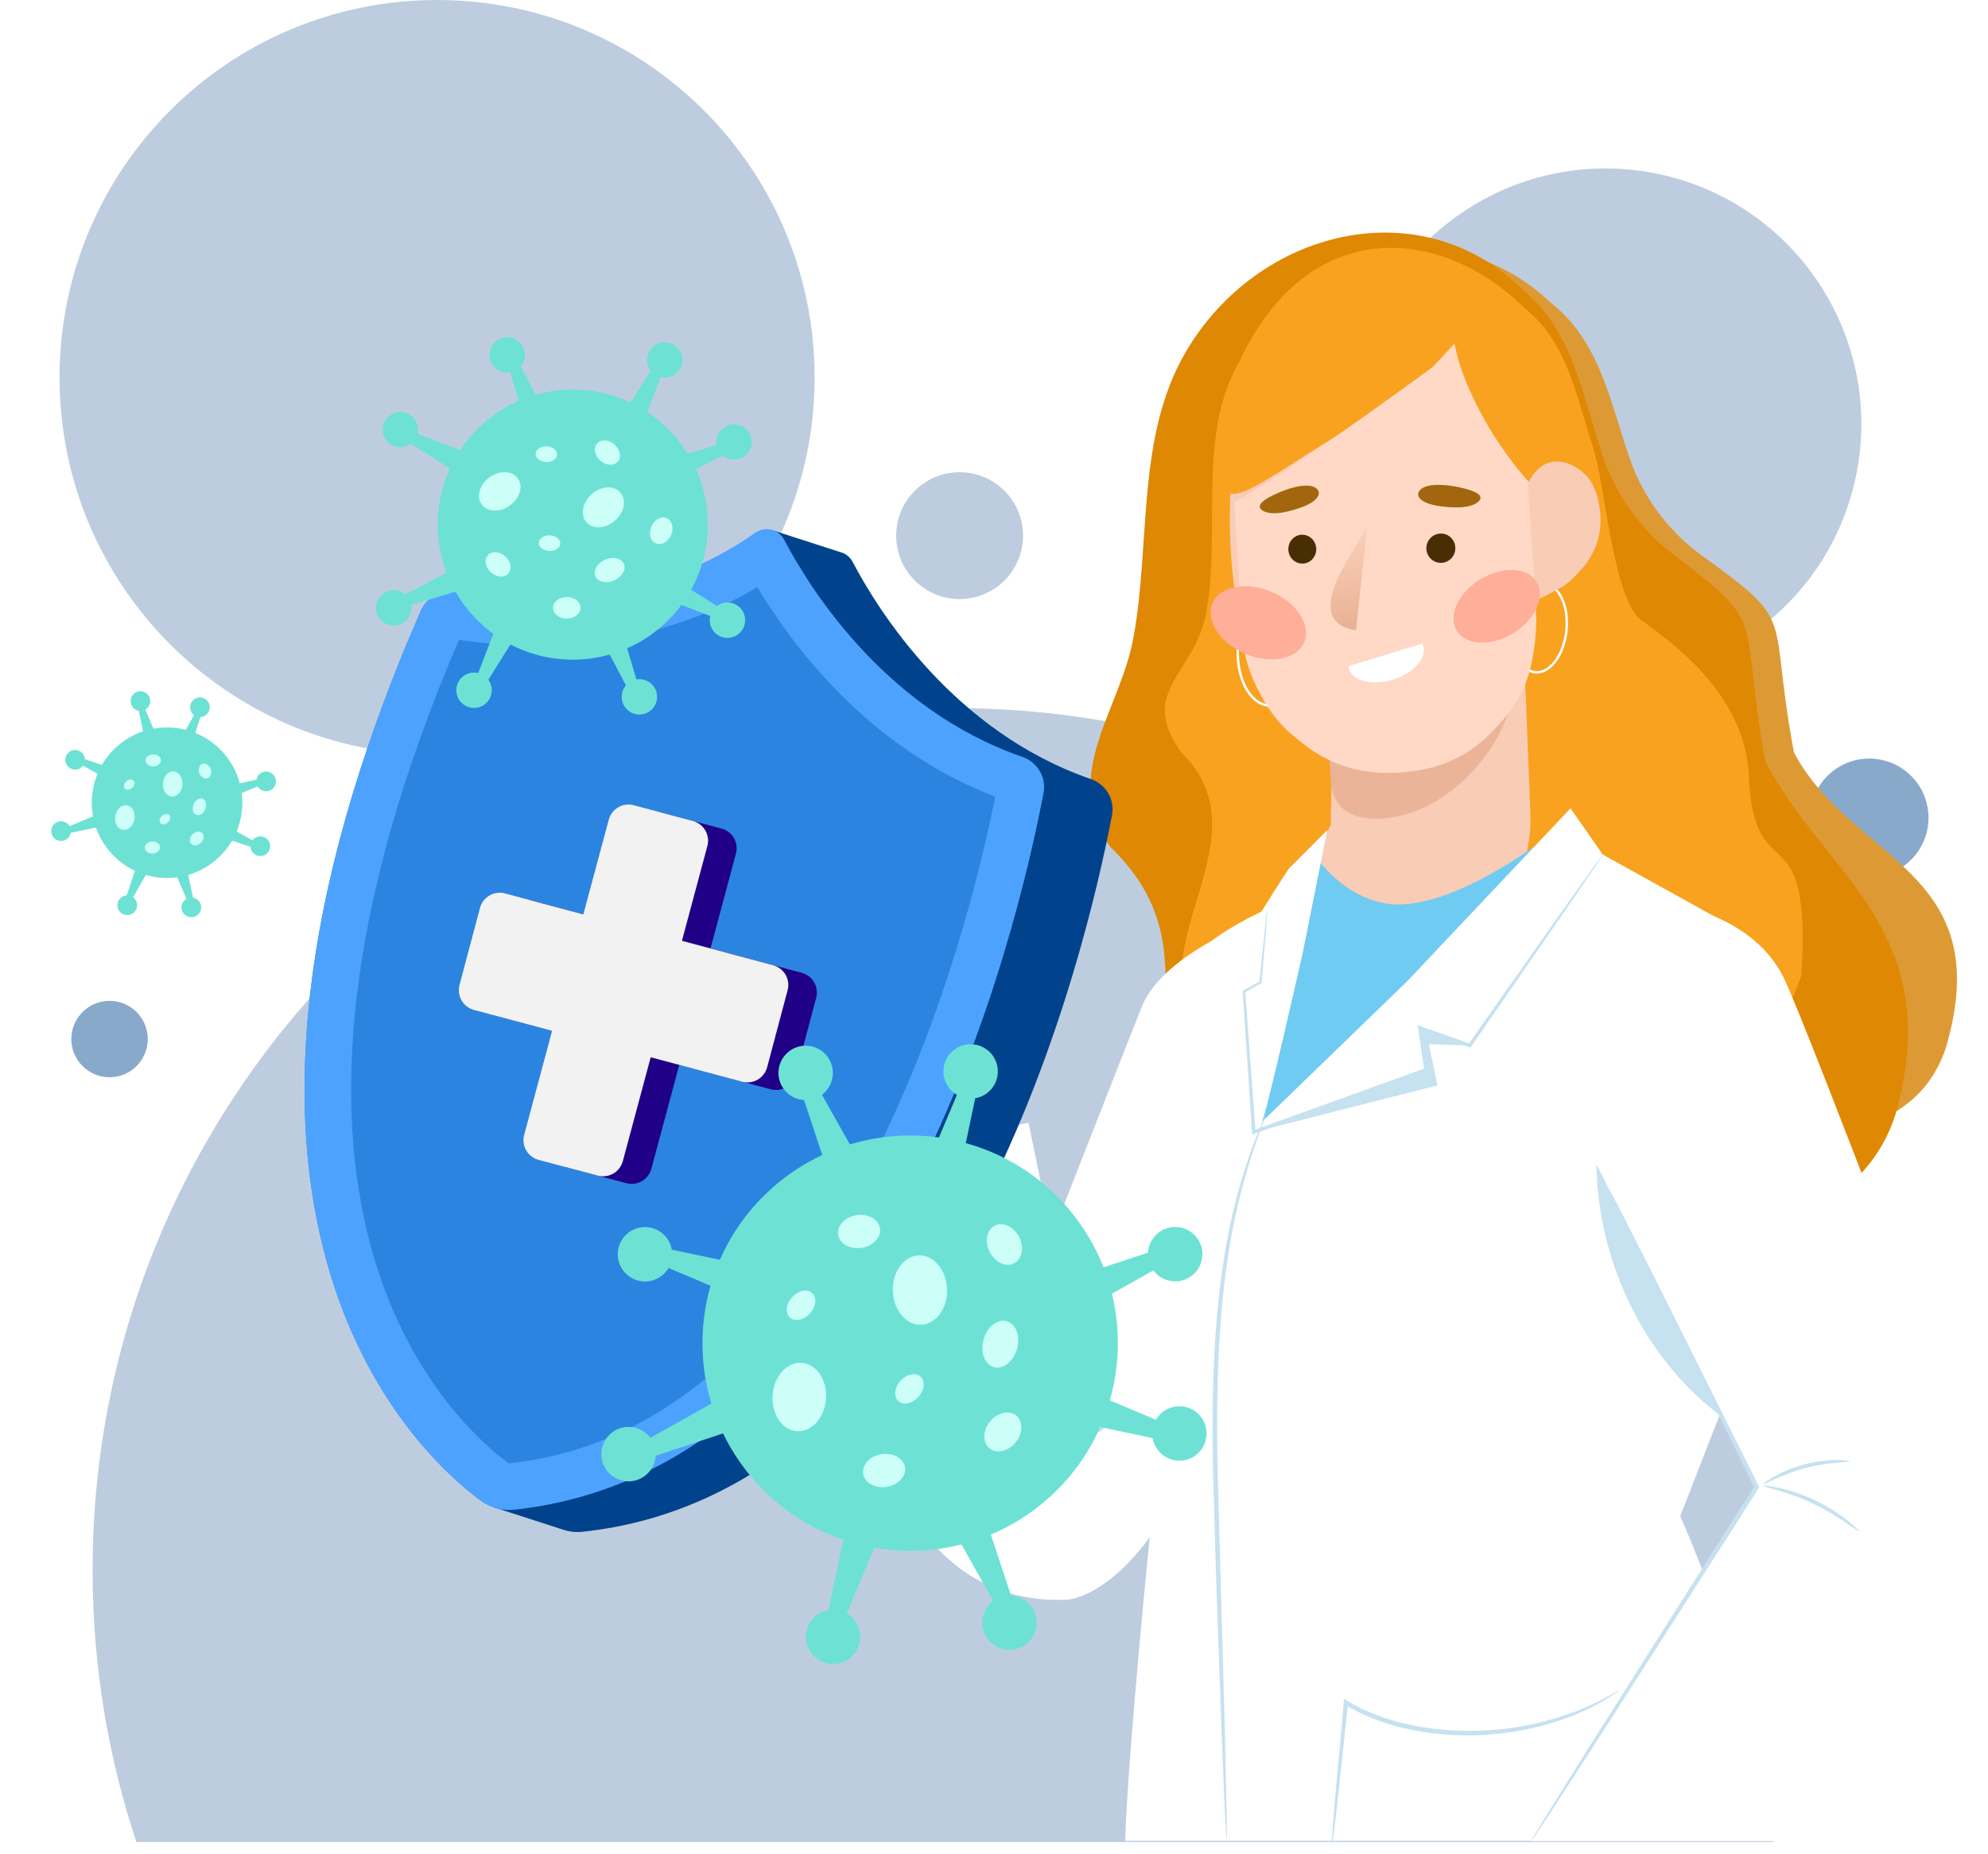 <?xml version="1.0" encoding="UTF-8"?> <svg xmlns="http://www.w3.org/2000/svg" width="282" height="263" viewBox="0 0 282 263" fill="none"> <g opacity="0.5"> <path d="M257.755 222.784C257.755 155.233 202.995 100.473 135.444 100.473C67.894 100.473 13.134 155.233 13.134 222.784C13.134 236.26 15.32 249.225 19.346 261.351H251.544C255.57 249.225 257.755 236.26 257.755 222.784Z" fill="#7C9CBF"></path> <path d="M62 107.107C91.577 107.107 115.553 83.13 115.553 53.554C115.553 23.977 91.577 0 62 0C32.423 0 8.446 23.977 8.446 53.554C8.446 83.13 32.423 107.107 62 107.107Z" fill="#7C9CBF"></path> <path d="M263.542 66.093C266.81 46.33 253.437 27.66 233.674 24.393C213.911 21.126 195.241 34.498 191.974 54.261C188.707 74.025 202.08 92.694 221.843 95.961C241.606 99.228 260.275 85.856 263.542 66.093Z" fill="#7C9CBF"></path> <path d="M271.101 121.974C274.383 118.693 274.382 113.372 271.101 110.091C267.819 106.809 262.499 106.809 259.217 110.091C255.936 113.372 255.936 118.693 259.217 121.974C262.499 125.256 267.819 125.256 271.101 121.974Z" fill="#135398"></path> <path d="M15.541 152.842C18.535 152.842 20.962 150.415 20.962 147.421C20.962 144.427 18.535 142 15.541 142C12.547 142 10.12 144.427 10.12 147.421C10.12 150.415 12.547 152.842 15.541 152.842Z" fill="#135398"></path> <path d="M136.12 85C141.091 85 145.12 80.971 145.12 76C145.12 71.029 141.091 67 136.12 67C131.15 67 127.12 71.029 127.12 76C127.12 80.971 131.15 85 136.12 85Z" fill="#7C9CBF"></path> </g> <path d="M276.013 148.689C271.341 162.569 256.746 158.8 248.936 170.039C231.907 189.365 225.773 175.52 210.241 165.338C198.294 160.027 182.468 166.628 172.563 156.221C163.781 143.594 175.491 131.798 160.984 118.463C153.745 108.612 162.613 99.775 164.361 89.817C166.777 77.073 164.717 62.834 171.752 51.353C182.085 34.508 205.507 29.171 219.968 42.945C226.985 48.425 228.428 57.139 231.202 65.118C233.128 70.643 236.72 75.434 241.454 78.855C255.167 88.769 250.691 86.503 254.472 106.751C262.674 122.245 283.475 123.381 276.013 148.689Z" fill="#DD9A34"></path> <path d="M268.869 158.138C264.226 172.645 248.464 174.064 240.703 185.81C223.781 206.008 221.852 179.76 206.418 169.118C194.545 163.568 178.819 170.467 168.976 159.59C160.249 146.393 171.885 134.064 157.47 120.128C150.275 109.832 159.089 100.596 160.825 90.189C163.226 76.87 161.179 61.988 168.17 49.989C178.438 32.383 201.713 26.805 216.084 41.2C223.057 46.928 224.491 56.036 227.247 64.374C229.161 70.149 232.731 75.157 237.436 78.732C251.062 89.093 246.614 86.725 250.371 107.887C258.522 124.08 276.284 131.688 268.869 158.138Z" fill="#DF8803"></path> <path d="M255.528 138.373C250.02 153.606 247.618 146.76 241.014 156.734C226.617 173.885 221.431 161.598 208.3 152.562C198.199 147.849 177.884 153.984 169.509 144.75C162.085 133.544 179.723 118.467 167.459 106.633C161.338 97.892 169.663 95.546 171.14 86.709C173.183 75.4 169.811 61.599 175.758 51.41C185.396 30.568 204.297 31.725 216.523 43.948C222.456 48.812 223.676 56.545 226.021 63.625C227.649 68.528 228.795 84.936 232.797 87.971C239.222 92.555 248.116 99.83 248.116 111.196C249.314 126.455 256.96 114.92 255.528 138.373Z" fill="#F8A21F"></path> <path d="M203.364 56.718L205.086 52.271L207.317 57.707C208.799 59.189 211.705 68.084 215.223 68.084L217.108 115.911C217.13 119.71 216.369 122.999 214.075 126.027L211.66 129.215C206.155 136.484 194.83 135.886 190.471 127.877C190.166 127.318 189.955 126.826 189.863 126.428C189.771 125.929 186.336 126.853 186.309 126.428C185.797 121.921 188.779 117.003 188.779 117.003C188.779 112.062 189.067 107.074 189.066 107.12C189.066 107.12 179.528 105.813 176.681 92.296C175.266 85.574 174.132 79.131 174.53 70.029C178.163 71.048 193.238 56.706 203.364 56.718Z" fill="#F9CCB5"></path> <path d="M181.364 137.203L208.542 138.191H220.401L186.305 130.625L187.787 118.271L181.364 137.203Z" fill="#FFC7AA"></path> <path d="M202.174 114.498C209.648 110.863 214.256 102.803 214.265 99L188.283 103.941L188.778 110.365C188.777 117.777 197.464 116.789 202.174 114.498Z" fill="#EBB498"></path> <path d="M123.007 136.993C123.007 136.993 121.277 136.9 119.502 138.193C118.516 138.911 118.182 140.641 118.105 141.379C117.799 144.328 118.103 146.874 119.783 149.318L125.941 160.489L125.57 164.399L142.157 165.257L142.067 155.755C142.067 155.755 142.951 152.591 143.351 151.358C143.75 150.126 143.816 146.462 143.816 146.462C143.816 146.462 142.324 137.64 142.849 133.596C143.375 129.553 141.468 118.433 140.64 115.248C139.814 112.064 136.886 113.903 136.564 116.555C136.241 119.206 137.515 125.114 136.547 130.103C136.547 130.103 136.108 131.753 135.229 130.613C134.732 129.971 131.819 128.937 129.749 131.19C129.316 131.663 129.028 132.247 128.841 132.861C128.66 133.458 128.339 134.237 127.905 134.152C127.212 134.016 126.561 133.742 125.25 134.182C123.939 134.624 123.007 136.993 123.007 136.993Z" fill="#FFBE9D"></path> <path d="M128.991 134.915C128.841 138.693 128.691 142.47 128.541 146.248C128.496 147.385 128.462 148.573 128.97 149.607C129.479 150.64 130.719 151.448 131.854 151.11C132.589 150.891 133.113 150.247 133.366 149.552C133.618 148.857 133.641 148.106 133.666 147.369C133.833 142.548 134.242 137.738 134.893 132.959" fill="#FFBE9D"></path> <path d="M134.897 132.959C134.91 132.96 134.905 133.091 134.883 133.338C134.856 133.625 134.82 133.982 134.778 134.418C134.682 135.405 134.551 136.748 134.391 138.384C134.245 140.059 134.091 142.057 133.976 144.277C133.917 145.388 133.872 146.55 133.832 147.763C133.806 148.37 133.759 149.013 133.531 149.634C133.301 150.249 132.876 150.834 132.242 151.15C131.607 151.473 130.84 151.41 130.251 151.109C129.651 150.814 129.168 150.338 128.864 149.771C128.267 148.617 128.338 147.361 128.38 146.264C128.482 144.052 128.574 142.053 128.652 140.357C128.74 138.714 128.813 137.366 128.867 136.375C128.899 135.938 128.924 135.58 128.944 135.293C128.966 135.046 128.983 134.916 128.996 134.916C129.009 134.916 129.015 135.047 129.017 135.296C129.015 135.584 129.012 135.942 129.009 136.38C128.983 137.373 128.949 138.722 128.908 140.367C128.851 142.065 128.786 144.065 128.711 146.278C128.675 147.374 128.631 148.575 129.175 149.606C129.444 150.104 129.883 150.533 130.408 150.789C130.929 151.051 131.561 151.095 132.086 150.831C132.612 150.57 132.994 150.06 133.198 149.512C133.405 148.954 133.456 148.349 133.483 147.751C133.528 146.543 133.581 145.371 133.649 144.26C133.781 142.036 133.961 140.037 134.14 138.361C134.322 136.686 134.502 135.335 134.64 134.402C134.71 133.936 134.769 133.575 134.813 133.332C134.856 133.085 134.885 132.958 134.897 132.959Z" fill="#EB996E"></path> <path d="M141.487 145.097C140.237 144.654 138.131 143.268 136.897 142.645C135.974 142.179 134.824 141.845 133.944 142.388C133.201 142.847 132.908 143.804 132.938 144.678C132.976 145.794 133.442 146.864 134.092 147.772C134.34 148.118 134.607 148.455 134.924 148.741C135.254 149.039 135.617 149.229 136.015 149.417C136.136 149.475 136.254 149.539 136.328 149.655C136.49 149.913 136.477 150.308 136.553 150.597C136.767 151.416 137.184 152.181 137.757 152.803C137.889 152.947 138.029 153.081 138.178 153.207" fill="#FFBE9D"></path> <path d="M138.182 153.208C138.175 153.218 138.113 153.175 138.001 153.084C137.892 152.991 137.721 152.863 137.54 152.656C137.176 152.253 136.702 151.584 136.433 150.627C136.365 150.372 136.359 150.117 136.285 149.892C136.246 149.777 136.202 149.693 136.116 149.637C136.032 149.576 135.895 149.525 135.765 149.46C135.237 149.229 134.703 148.826 134.299 148.314C133.485 147.325 132.727 145.981 132.763 144.419C132.791 143.656 133.058 142.864 133.665 142.376C134.277 141.886 135.086 141.872 135.717 142.03C136.366 142.18 136.925 142.473 137.42 142.753C137.918 143.034 138.369 143.31 138.783 143.558C139.608 144.058 140.279 144.451 140.753 144.704C141.227 144.958 141.501 145.072 141.492 145.098C141.486 145.12 141.19 145.049 140.693 144.83C140.195 144.613 139.498 144.249 138.656 143.778C138.228 143.541 137.768 143.286 137.278 143.015C136.781 142.749 136.246 142.483 135.645 142.354C135.056 142.216 134.379 142.25 133.886 142.652C133.393 143.048 133.146 143.74 133.122 144.435C133.087 145.859 133.784 147.144 134.556 148.108C134.941 148.604 135.391 148.957 135.898 149.197C136.019 149.264 136.148 149.308 136.286 149.408C136.431 149.508 136.514 149.68 136.551 149.813C136.632 150.094 136.628 150.353 136.679 150.566C136.905 151.485 137.326 152.15 137.648 152.569C137.983 152.98 138.205 153.183 138.182 153.208Z" fill="#EB996E"></path> <path d="M141.045 134.978C141.123 135.018 140.185 136.535 138.438 137.811C136.7 139.101 134.973 139.544 134.957 139.458C134.917 139.354 136.542 138.773 138.225 137.522C139.919 136.288 140.957 134.909 141.045 134.978Z" fill="#EB996E"></path> <path d="M130.399 151.113C130.41 151.108 130.449 151.177 130.512 151.313C130.573 151.45 130.657 151.656 130.725 151.935C130.787 152.212 130.86 152.579 130.728 152.998C130.598 153.422 130.166 153.791 129.634 153.891C128.561 154.098 127.296 153.559 126.328 152.598C125.335 151.627 124.701 150.227 124.183 148.781C123.652 147.33 123.225 145.91 122.987 144.584C122.744 143.259 122.696 142.033 122.784 141.018C122.869 140 123.077 139.195 123.264 138.659C123.453 138.121 123.606 137.845 123.625 137.854C123.693 137.873 123.143 139.03 123.038 141.034C122.983 142.031 123.055 143.225 123.312 144.522C123.563 145.821 123.992 147.218 124.519 148.658C125.034 150.095 125.64 151.439 126.561 152.363C127.456 153.284 128.64 153.798 129.585 153.642C130.05 153.566 130.413 153.274 130.539 152.93C130.668 152.583 130.628 152.231 130.588 151.963C130.492 151.416 130.367 151.124 130.399 151.113Z" fill="#EB996E"></path> <path d="M128.145 137.486C128.249 137.492 128.236 138.796 128.39 140.386C128.536 141.98 128.792 143.257 128.691 143.282C128.601 143.309 128.183 142.045 128.033 140.419C127.876 138.796 128.052 137.477 128.145 137.486Z" fill="#EB996E"></path> <path d="M125.871 151.81C125.889 151.844 125.627 152.038 125.12 152.176C124.619 152.305 123.855 152.313 123.108 152.012C122.357 151.722 121.801 151.223 121.486 150.815C121.168 150.401 121.083 150.081 121.122 150.064C121.173 150.039 121.333 150.304 121.677 150.649C122.018 150.99 122.555 151.416 123.239 151.679C123.92 151.953 124.596 151.984 125.075 151.927C125.552 151.861 125.847 151.755 125.871 151.81Z" fill="#EB996E"></path> <path d="M178.608 130.426C178.608 130.426 165.343 135.011 162.05 142.642C161.482 143.957 148.323 177.585 148.323 177.585L126.583 209.117C126.583 209.117 132.228 227.778 151.264 226.97C151.264 226.97 157.503 226.941 164.778 215.656C171.224 205.658 175.159 187.498 175.159 187.498L178.608 130.426Z" fill="white"></path> <path d="M126.584 209.121L119.156 163.863L145.899 159.319L156.296 209.756L126.584 209.121Z" fill="white"></path> <path d="M149.39 178.879C153.702 185.308 156.318 192.863 156.907 200.582C156.957 201.242 156.985 201.945 156.665 202.525C156.346 203.105 155.55 203.473 154.996 203.109C154.6 202.848 154.471 202.338 154.372 201.875C152.773 194.308 151.173 186.743 149.573 179.176" fill="#C6E1EF"></path> <path d="M226.719 156.971C226.686 156.969 226.68 156.519 226.751 155.711C226.821 154.902 226.998 153.734 227.366 152.325C228.081 149.517 229.74 145.712 232.752 142.395C235.764 139.076 239.392 137.058 242.117 136.075C243.485 135.574 244.629 135.286 245.428 135.138C246.226 134.99 246.674 134.952 246.68 134.985C246.703 135.088 244.919 135.356 242.257 136.434C239.608 137.494 236.096 139.519 233.155 142.76C230.214 146 228.535 149.69 227.736 152.429C226.919 155.183 226.823 156.984 226.719 156.971Z" fill="#C6E1EF"></path> <path d="M218.769 119.266C218.769 119.266 205.269 129.712 196.502 128.173C189.479 126.941 185.807 120.248 185.807 120.248L183.331 125.862L175.973 155.327L179.086 169.193L195.813 158.869L218.769 119.266Z" fill="#70CBF2"></path> <path d="M252.377 261.189C249.596 240.337 238.343 215.119 238.343 215.119L245.632 196.403L247.71 132.532L227.363 121.256L222.775 114.686L199.6 139.231C199.6 139.231 178.958 159.221 178.984 159.197C179.503 158.697 184.82 135.073 184.82 135.073L188.278 117.778L182.843 123.214C182.843 123.214 159.774 157.731 157.884 177.172C155.993 196.613 163.231 216.686 163.231 216.686C163.231 216.686 160.035 247.991 159.606 261.188H252.377V261.189Z" fill="white"></path> <path d="M179.769 128.977C179.769 128.977 171.097 132.665 168.27 137.094C165.442 141.523 163.552 160.771 163.552 160.771L177.325 137.574L179.769 128.977Z" fill="white"></path> <path d="M179.771 128.978C179.786 128.98 179.779 129.221 179.75 129.684C179.713 130.186 179.664 130.864 179.602 131.723C179.45 133.547 179.234 136.134 178.965 139.379L178.957 139.462L178.883 139.505C178.149 139.926 177.366 140.375 176.546 140.845L176.637 140.678C177.031 146.041 177.533 152.868 178.101 160.602L177.763 160.383C183.467 158.321 189.725 156.058 196.282 153.687C198.285 152.965 200.26 152.255 202.2 151.556L202.025 151.848C201.731 149.82 201.444 147.83 201.162 145.884L201.099 145.449L201.511 145.595C203.941 146.458 206.295 147.294 208.562 148.099L208.273 148.193C213.826 140.299 218.564 133.565 221.942 128.764C223.615 126.417 224.95 124.546 225.895 123.222C226.343 122.608 226.697 122.123 226.963 121.759C227.21 121.429 227.343 121.262 227.356 121.269C227.368 121.277 227.258 121.458 227.035 121.803C226.785 122.178 226.453 122.678 226.033 123.309C225.117 124.651 223.823 126.55 222.2 128.929C218.861 133.761 214.175 140.538 208.684 148.482L208.576 148.64L208.393 148.576C206.124 147.778 203.766 146.949 201.335 146.094L201.685 145.807C201.969 147.753 202.262 149.743 202.559 151.77L202.59 151.988L202.383 152.062C200.443 152.763 198.469 153.474 196.466 154.197C189.905 156.555 183.642 158.806 177.934 160.857L177.62 160.97L177.597 160.638C177.085 152.9 176.635 146.069 176.279 140.703L176.272 140.589L176.37 140.535C177.196 140.076 177.985 139.637 178.724 139.225L178.642 139.351C178.976 136.113 179.242 133.531 179.43 131.709C179.527 130.854 179.605 130.179 179.661 129.677C179.718 129.215 179.756 128.977 179.771 128.978Z" fill="#C6E1EF"></path> <path d="M244.783 201.396C233.433 193.287 226.638 179.14 226.453 165.191L244.783 201.396Z" fill="#C6E1EF"></path> <path d="M239.687 128.897C239.687 128.897 249.378 130.785 253.197 139.089C257.016 147.392 279.355 206.3 280.614 210.565C282.41 216.653 279.474 225.399 276.03 230.112C271.165 236.767 252.368 261.193 252.368 261.193H217.213L249.186 210.993L226.581 164.331C226.581 164.331 228.251 132.3 239.687 128.897Z" fill="white"></path> <path d="M263.663 217.249C263.554 217.385 260.985 215.126 257.218 213.353C253.464 211.547 250.092 210.979 250.129 210.808C250.139 210.743 250.995 210.8 252.347 211.094C253.697 211.387 255.537 211.955 257.451 212.862C259.362 213.774 260.961 214.843 262.041 215.707C263.124 216.571 263.709 217.199 263.663 217.249Z" fill="#C6E1EF"></path> <path d="M262.351 207.324C262.351 207.495 259.468 207.387 256.085 208.302C252.693 209.185 250.243 210.706 250.157 210.558C250.07 210.461 252.453 208.687 255.945 207.776C259.429 206.838 262.379 207.197 262.351 207.324Z" fill="#C6E1EF"></path> <path d="M208.47 148.337L202.687 148.149L203.893 154L177.839 160.62L202.282 151.809L201.414 145.844L208.47 148.337Z" fill="#C6E1EF"></path> <path d="M173.996 260.95C173.974 260.951 173.94 260.588 173.897 259.899C173.858 259.15 173.806 258.145 173.74 256.881C173.631 254.195 173.477 250.418 173.287 245.78C172.951 236.404 172.449 223.458 172.08 209.143C171.925 201.981 171.996 195.143 172.452 188.943C172.889 182.744 173.708 177.189 174.753 172.602C175.789 168.011 177.033 164.406 177.944 161.943C178.425 160.72 178.844 159.789 179.115 159.155C179.392 158.521 179.549 158.193 179.569 158.202C179.59 158.211 179.474 158.556 179.237 159.205C178.975 159.907 178.625 160.847 178.183 162.032C177.349 164.513 176.179 168.122 175.207 172.702C174.224 177.277 173.458 182.809 173.055 188.986C172.633 195.163 172.583 201.978 172.737 209.13C173.132 223.408 173.49 236.333 173.751 245.766C173.853 250.408 173.936 254.186 173.995 256.874C174.009 258.138 174.02 259.145 174.028 259.896C174.029 260.587 174.019 260.95 173.996 260.95Z" fill="#C6E1EF"></path> <path d="M217.208 261.191C217.189 261.178 217.371 260.852 217.735 260.242C218.134 259.586 218.673 258.702 219.352 257.588C220.815 255.245 222.873 251.947 225.402 247.895C230.593 239.699 237.71 228.462 245.571 216.049C246.714 214.257 247.841 212.488 248.908 210.816L248.89 211.136C243.044 199.246 237.859 188.698 234.102 181.058C232.283 177.293 230.812 174.249 229.766 172.083C229.287 171.064 228.908 170.254 228.622 169.647C228.367 169.088 228.243 168.792 228.262 168.782C228.28 168.773 228.442 169.052 228.731 169.592C229.042 170.186 229.457 170.98 229.978 171.976C231.068 174.12 232.6 177.136 234.494 180.863C238.299 188.479 243.552 198.993 249.475 210.846L249.557 211.01L249.457 211.166C248.393 212.839 247.267 214.608 246.126 216.402C238.201 228.774 231.028 239.975 225.794 248.145C223.192 252.15 221.073 255.41 219.568 257.725C218.846 258.81 218.273 259.673 217.847 260.313C217.446 260.901 217.227 261.203 217.208 261.191Z" fill="#C6E1EF"></path> <path d="M229.6 239.887C229.613 239.906 229.443 240.034 229.105 240.261C228.699 240.524 228.207 240.844 227.611 241.231C226.946 241.624 226.094 242.04 225.121 242.554C224.103 242.963 222.981 243.541 221.656 243.948C216.475 245.815 208.642 247.117 200.284 245.448C196.753 244.739 193.454 243.515 190.757 241.827L191.228 241.595C190.607 247.421 190.072 252.435 189.68 256.112C189.475 257.823 189.307 259.218 189.18 260.285C189.053 261.255 188.966 261.777 188.93 261.774C188.895 261.77 188.913 261.241 188.976 260.265C189.059 259.194 189.167 257.792 189.3 256.074C189.632 252.391 190.086 247.369 190.613 241.533L190.657 241.038L191.084 241.301C193.718 242.921 196.947 244.109 200.413 244.805C208.622 246.446 216.351 245.242 221.507 243.508C226.751 241.846 229.512 239.718 229.6 239.887Z" fill="#C6E1EF"></path> <path d="M222.198 89.507C221.825 92.976 219.835 95.608 217.752 95.384C215.67 95.16 214.284 92.166 214.656 88.696C215.029 85.227 217.02 82.595 219.102 82.819C221.184 83.043 222.571 86.037 222.198 89.507Z" stroke="white" stroke-width="0.347" stroke-miterlimit="10"></path> <path d="M175.573 92.848C175.647 96.885 177.671 100.121 180.093 100.077C182.516 100.033 184.421 96.725 184.347 92.688C184.274 88.651 182.25 85.415 179.827 85.459C177.405 85.503 175.5 88.811 175.573 92.848Z" stroke="white" stroke-width="0.347" stroke-miterlimit="10"></path> <path d="M217.676 83.997L217.941 87.972C217.676 96.548 215.419 100.003 211.484 103.982C208.003 107.522 203.851 109.28 198.464 109.616C192.523 109.994 187.685 108.191 183.63 104.498C179.858 101.078 176.658 95.976 176.307 90.6L176.042 86.625L175.559 78.901L175.075 71.177C175.249 71.376 184.085 66.11 203.178 52.107C204.193 51.067 205.277 49.911 206.225 48.813L206.346 48.913C206.599 49.871 206.789 50.916 207.109 51.856C209.131 57.831 212.731 63.762 216.962 68.5C216.962 68.5 219.045 64.325 223.678 66.879C224.739 67.467 224.933 67.857 225.531 69.195C225.615 69.386 225.919 70.151 225.994 70.353C227.894 75.592 223.836 85.157 217.676 83.997Z" fill="#FFD9C6"></path> <path d="M222.831 72.081C221.799 69.438 217.673 68.922 217.157 73.563" stroke="#CD9172" stroke-width="0.259" stroke-linecap="round"></path> <path d="M184.863 79.961C185.954 79.89 186.779 78.918 186.706 77.788C186.633 76.659 185.689 75.801 184.599 75.871C183.508 75.942 182.683 76.915 182.756 78.044C182.83 79.173 183.773 80.031 184.863 79.961Z" fill="#492E03"></path> <path d="M204.167 79.849C205.296 79.969 206.311 79.141 206.432 77.999C206.554 76.857 205.737 75.834 204.607 75.714C203.478 75.594 202.464 76.422 202.342 77.564C202.221 78.706 203.038 79.729 204.167 79.849Z" fill="#492E03"></path> <path d="M193.942 74.711C191.997 78.428 184.256 88.137 192.348 89.44Z" fill="url(#paint0_linear_1306_1489)"></path> <path d="M179.723 70.73C179.252 71.024 178.816 71.363 178.721 71.722C178.564 72.311 179.429 72.757 180.443 72.813C181.458 72.869 182.56 72.623 183.566 72.326C184.549 72.035 185.525 71.677 186.226 71.18C186.926 70.685 187.303 70.028 186.955 69.535C185.805 67.907 181.224 69.793 179.723 70.73Z" fill="#A2670E"></path> <path d="M208.747 69.617C209.279 69.814 209.784 70.063 209.951 70.396C210.225 70.944 209.441 71.549 208.43 71.799C207.419 72.05 206.261 72.022 205.189 71.925C204.141 71.83 203.088 71.666 202.285 71.315C201.482 70.964 200.974 70.392 201.227 69.842C202.066 68.022 207.05 68.988 208.747 69.617Z" fill="#A2670E"></path> <path d="M217.82 85.217C217.82 85.219 217.819 85.22 217.819 85.222C217.82 85.226 217.82 85.225 217.82 85.217C217.942 84.949 229.432 81.295 226.585 70.497C226.261 69.266 225.686 68.078 224.751 67.214C222.469 65.106 218.882 64.253 216.746 68.563C216.834 68.689 216.767 70.347 216.931 72.324C217.325 77.075 217.817 84.94 217.82 85.217Z" fill="#F9CCB5"></path> <path d="M191.287 94.524C191.301 94.648 191.323 94.771 191.36 94.892C191.894 96.632 194.683 97.321 197.59 96.43C200.498 95.538 202.422 93.405 201.888 91.665C201.851 91.544 201.801 91.43 201.742 91.32L191.287 94.524Z" fill="white"></path> <g filter="url(#filter0_f_1306_1489)"> <path d="M217.966 82.558C219.259 84.666 217.774 87.927 214.65 89.841C211.526 91.755 207.946 91.598 206.652 89.49C205.36 87.382 206.844 84.121 209.969 82.207C213.093 80.293 216.674 80.45 217.966 82.558Z" fill="#FFAE98"></path> </g> <g filter="url(#filter1_f_1306_1489)"> <path d="M184.997 91.13C183.965 93.555 180.215 94.282 176.622 92.753C173.028 91.224 170.952 88.02 171.984 85.596C173.016 83.171 176.766 82.444 180.36 83.973C183.952 85.501 186.029 88.705 184.997 91.13Z" fill="#FFAE98"></path> </g> <path d="M154.727 110.528C135.268 103.809 124.572 86.624 120.94 79.709C120.547 78.96 119.863 78.479 119.107 78.31L119.108 78.305L109.504 75.206L105.394 80.892L105.039 84.872C92.367 89.403 80.159 88.172 74.391 87.145C72.327 86.778 70.269 87.853 69.43 89.774C39.069 159.257 57.432 194.603 70.476 209.173L70.051 213.86L79.777 216.997C80.68 217.306 81.639 217.436 82.603 217.334C136.354 211.657 154.217 134.222 157.741 115.638C158.162 113.418 156.863 111.266 154.727 110.528Z" fill="#00438C"></path> <path d="M111.214 76.569C114.845 83.483 125.542 100.668 145 107.388C147.136 108.126 148.436 110.277 148.015 112.498C144.49 131.081 126.628 208.516 72.876 214.193C71.141 214.376 69.418 213.833 68.022 212.786C58.167 205.392 22.65 171.43 59.703 86.634C60.543 84.712 62.599 83.637 64.664 84.005C72.235 85.353 90.903 87.065 107.152 75.612C108.522 74.646 110.435 75.085 111.214 76.569Z" fill="#2C84E1"></path> <path d="M107.426 83.307C112.61 91.954 123.44 106.277 141.18 113.031C139.176 123.044 133.964 144.828 123.417 165.143C109.911 191.156 92.683 205.447 72.211 207.622C72.177 207.614 72.091 207.582 71.988 207.504C67.829 204.384 57.62 195.165 52.645 176.994C49.791 166.569 49.086 154.737 50.55 141.825C52.307 126.343 57.203 109.175 65.11 90.775C67.537 91.144 70.829 91.508 74.632 91.573C83.27 91.721 95.636 90.33 107.426 83.307ZM108.814 75.102C108.242 75.092 107.659 75.257 107.152 75.615C96.039 83.447 83.796 85.122 74.744 84.968C70.56 84.896 67.057 84.433 64.664 84.007C64.42 83.964 64.177 83.941 63.934 83.936C62.131 83.906 60.443 84.942 59.703 86.636C22.65 171.433 58.167 205.395 68.022 212.789C69.208 213.679 70.632 214.205 72.098 214.23C72.356 214.235 72.616 214.224 72.876 214.196C126.627 208.519 144.489 131.084 148.014 112.5C148.435 110.281 147.136 108.128 145 107.39C125.541 100.671 114.844 83.486 111.213 76.571C110.723 75.637 109.784 75.118 108.814 75.102Z" fill="#4DA2FE"></path> <path d="M88.856 167.875L80.465 165.646C78.918 165.234 77.997 163.647 78.408 162.099L90.404 117.382C90.815 115.835 92.402 114.913 93.95 115.325L102.341 117.554C103.888 117.965 104.81 119.552 104.399 121.1L92.403 165.817C91.991 167.365 90.403 168.286 88.856 167.875Z" fill="#210088"></path> <path d="M115.778 141.568L112.875 152.495C112.464 154.042 110.876 154.964 109.328 154.553L71.296 144.368C69.749 143.957 68.827 142.37 69.239 140.822L72.142 129.895C72.553 128.348 74.141 127.426 75.689 127.838L113.721 138.022C115.268 138.433 116.19 140.021 115.778 141.568Z" fill="#210088"></path> <path d="M84.802 166.799L76.411 164.57C74.864 164.159 73.942 162.572 74.354 161.024L86.35 116.307C86.761 114.759 88.348 113.838 89.896 114.249L98.287 116.478C99.834 116.89 100.756 118.477 100.344 120.025L88.349 164.742C87.937 166.289 86.349 167.21 84.802 166.799Z" fill="#F2F2F2"></path> <path d="M111.724 140.493L108.821 151.42C108.41 152.967 106.822 153.889 105.274 153.477L67.242 143.293C65.695 142.882 64.773 141.294 65.184 139.746L68.088 128.82C68.499 127.272 70.086 126.351 71.634 126.762L109.667 136.946C111.214 137.358 112.135 138.946 111.724 140.493Z" fill="#F2F2F2"></path> <path d="M96.475 67.788L102.705 64.505L101.973 63.026L95.28 65.041L96.475 67.788Z" fill="#6DE2D4"></path> <path d="M104.03 65.219C102.644 65.168 101.563 64.003 101.614 62.617C101.665 61.232 102.831 60.15 104.216 60.202C105.601 60.253 106.683 61.418 106.631 62.804C106.58 64.189 105.415 65.27 104.03 65.219Z" fill="#6DE2D4"></path> <path d="M95.936 82.366L101.906 86.101L101.067 87.522L94.541 85.017L95.936 82.366Z" fill="#6DE2D4"></path> <path d="M103.283 85.485C101.897 85.433 100.732 86.515 100.681 87.9C100.629 89.286 101.711 90.451 103.096 90.502C104.482 90.554 105.647 89.472 105.698 88.087C105.75 86.701 104.668 85.536 103.283 85.485Z" fill="#6DE2D4"></path> <path d="M63.502 81.167L57.272 84.45L58.004 85.929L64.697 83.915L63.502 81.167Z" fill="#6DE2D4"></path> <path d="M55.947 83.734C57.332 83.786 58.414 84.951 58.362 86.336C58.311 87.722 57.146 88.803 55.761 88.752C54.375 88.7 53.294 87.535 53.345 86.15C53.396 84.765 54.561 83.683 55.947 83.734Z" fill="#6DE2D4"></path> <path d="M64.044 66.582L58.074 62.847L58.914 61.427L65.44 63.932L64.044 66.582Z" fill="#6DE2D4"></path> <path d="M56.699 63.464C58.085 63.516 59.25 62.434 59.301 61.049C59.352 59.663 58.271 58.498 56.886 58.447C55.5 58.396 54.335 59.477 54.284 60.862C54.232 62.248 55.314 63.413 56.699 63.464Z" fill="#6DE2D4"></path> <path d="M85.619 91.225L88.902 97.455L90.381 96.723L88.367 90.029L85.619 91.225Z" fill="#6DE2D4"></path> <path d="M88.188 98.779C88.239 97.394 89.404 96.312 90.789 96.364C92.175 96.415 93.256 97.58 93.205 98.966C93.153 100.351 91.988 101.433 90.603 101.381C89.218 101.33 88.136 100.165 88.188 98.779Z" fill="#6DE2D4"></path> <path d="M72.873 90.685L69.138 96.655L67.717 95.816L70.222 89.29L72.873 90.685Z" fill="#6DE2D4"></path> <path d="M69.753 98.028C69.805 96.642 68.723 95.478 67.338 95.426C65.952 95.375 64.787 96.456 64.736 97.842C64.685 99.227 65.766 100.392 67.151 100.443C68.537 100.495 69.702 99.414 69.753 98.028Z" fill="#6DE2D4"></path> <path d="M88.679 58.331L92.414 52.361L93.835 53.2L91.33 59.726L88.679 58.331Z" fill="#6DE2D4"></path> <path d="M91.797 50.986C91.745 52.371 92.827 53.536 94.213 53.587C95.598 53.639 96.763 52.557 96.814 51.172C96.866 49.786 95.784 48.622 94.399 48.57C93.013 48.519 91.848 49.6 91.797 50.986Z" fill="#6DE2D4"></path> <path d="M77.032 58.001L73.749 51.771L72.27 52.503L74.285 59.197L77.032 58.001Z" fill="#6DE2D4"></path> <path d="M74.465 50.446C74.413 51.831 73.249 52.913 71.863 52.861C70.478 52.809 69.396 51.645 69.448 50.259C69.499 48.874 70.664 47.792 72.05 47.844C73.435 47.895 74.516 49.06 74.465 50.446Z" fill="#6DE2D4"></path> <path d="M83.492 93.464C94.003 92.227 101.521 82.703 100.284 72.191C99.047 61.68 89.523 54.161 79.011 55.398C68.5 56.636 60.981 66.16 62.219 76.671C63.456 87.183 72.98 94.701 83.492 93.464Z" fill="#6DE2D4"></path> <path d="M68.315 71.558C69.11 72.668 70.905 72.743 72.325 71.725C73.745 70.708 74.252 68.985 73.458 67.875C72.664 66.766 70.868 66.691 69.448 67.709C68.028 68.725 67.521 70.449 68.315 71.558Z" fill="#CBFFF8"></path> <path d="M93.024 77.094C93.797 77.428 94.77 76.897 95.198 75.907C95.627 74.918 95.347 73.845 94.574 73.51C93.801 73.176 92.827 73.707 92.4 74.697C91.971 75.686 92.251 76.76 93.024 77.094Z" fill="#CBFFF8"></path> <path d="M83.193 74.109C84.109 75.144 85.925 75.03 87.249 73.857C88.573 72.684 88.903 70.895 87.987 69.861C87.071 68.826 85.254 68.939 83.93 70.112C82.606 71.285 82.276 73.075 83.193 74.109Z" fill="#CBFFF8"></path> <path d="M78.445 86.255C78.453 87.098 79.334 87.772 80.412 87.761C81.49 87.751 82.358 87.059 82.349 86.217C82.341 85.375 81.46 84.701 80.382 84.711C79.305 84.722 78.437 85.414 78.445 86.255Z" fill="#CBFFF8"></path> <path d="M72.116 81.373C72.676 80.744 72.478 79.653 71.673 78.936C70.868 78.219 69.762 78.147 69.202 78.775C68.641 79.404 68.839 80.495 69.644 81.212C70.448 81.93 71.555 82.001 72.116 81.373Z" fill="#CBFFF8"></path> <path d="M87.62 65.514C88.18 64.886 87.982 63.794 87.177 63.077C86.372 62.359 85.265 62.287 84.705 62.916C84.145 63.545 84.343 64.636 85.148 65.353C85.953 66.071 87.06 66.143 87.62 65.514Z" fill="#CBFFF8"></path> <path d="M75.98 64.376C75.954 64.99 76.616 65.516 77.459 65.551C78.301 65.587 79.005 65.119 79.031 64.505C79.057 63.891 78.395 63.365 77.552 63.329C76.71 63.295 76.006 63.763 75.98 64.376Z" fill="#CBFFF8"></path> <path d="M84.464 81.769C84.821 82.579 86.013 82.838 87.126 82.347C88.239 81.856 88.851 80.802 88.494 79.991C88.137 79.181 86.945 78.922 85.832 79.413C84.719 79.904 84.107 80.958 84.464 81.769Z" fill="#CBFFF8"></path> <path d="M76.43 76.999C76.404 77.612 77.067 78.138 77.909 78.174C78.752 78.21 79.456 77.741 79.482 77.128C79.507 76.514 78.845 75.988 78.003 75.953C77.16 75.916 76.456 76.385 76.43 76.999Z" fill="#CBFFF8"></path> <path d="M136.185 166.046L138.413 155.452L135.944 154.867L131.761 164.766L136.185 166.046Z" fill="#6DE2D4"></path> <path d="M140.56 154.588C139.14 156.177 136.7 156.314 135.111 154.894C133.521 153.474 133.384 151.034 134.805 149.445C136.225 147.855 138.665 147.718 140.255 149.139C141.843 150.558 141.98 152.998 140.56 154.588Z" fill="#6DE2D4"></path> <path d="M152.929 181.003L163.207 177.602L164.066 179.99L154.697 185.256L152.929 181.003Z" fill="#6DE2D4"></path> <path d="M163.826 175.37C162.406 176.96 162.543 179.399 164.132 180.82C165.721 182.24 168.161 182.104 169.581 180.513C171.001 178.924 170.864 176.484 169.275 175.064C167.687 173.644 165.247 173.781 163.826 175.37Z" fill="#6DE2D4"></path> <path d="M119.671 218.199L117.444 228.793L119.912 229.378L124.096 219.48L119.671 218.199Z" fill="#6DE2D4"></path> <path d="M115.291 229.66C116.711 228.07 119.15 227.933 120.74 229.354C122.329 230.774 122.466 233.214 121.046 234.803C119.626 236.393 117.186 236.53 115.597 235.11C114.007 233.689 113.87 231.249 115.291 229.66Z" fill="#6DE2D4"></path> <path d="M102.936 203.253L92.658 206.654L91.8 204.266L101.168 199L102.936 203.253Z" fill="#6DE2D4"></path> <path d="M92.038 208.886C93.458 207.297 93.322 204.857 91.733 203.437C90.143 202.017 87.704 202.154 86.284 203.743C84.864 205.333 85 207.773 86.589 209.193C88.178 210.613 90.618 210.476 92.038 208.886Z" fill="#6DE2D4"></path> <path d="M153.269 201.889L163.863 204.118L164.449 201.649L154.55 197.466L153.269 201.889Z" fill="#6DE2D4"></path> <path d="M164.729 206.261C163.14 204.841 163.002 202.402 164.422 200.812C165.843 199.223 168.282 199.086 169.871 200.506C171.461 201.926 171.598 204.366 170.177 205.955C168.758 207.544 166.318 207.681 164.729 206.261Z" fill="#6DE2D4"></path> <path d="M140.132 216.456L143.534 226.734L141.145 227.592L135.88 218.224L140.132 216.456Z" fill="#6DE2D4"></path> <path d="M145.762 227.355C144.173 225.935 141.734 226.072 140.314 227.661C138.893 229.25 139.031 231.69 140.619 233.111C142.208 234.531 144.648 234.393 146.068 232.804C147.489 231.214 147.352 228.775 145.762 227.355Z" fill="#6DE2D4"></path> <path d="M117.341 165.997L113.94 155.719L116.328 154.86L121.594 164.229L117.341 165.997Z" fill="#6DE2D4"></path> <path d="M111.712 155.103C113.301 156.523 115.741 156.386 117.161 154.796C118.581 153.207 118.444 150.767 116.854 149.347C115.265 147.927 112.825 148.064 111.405 149.654C109.986 151.243 110.123 153.682 111.712 155.103Z" fill="#6DE2D4"></path> <path d="M105.525 179.46L94.93 177.232L94.345 179.701L104.244 183.884L105.525 179.46Z" fill="#6DE2D4"></path> <path d="M94.064 175.083C95.653 176.503 95.79 178.943 94.37 180.532C92.95 182.121 90.511 182.258 88.921 180.838C87.332 179.418 87.194 176.978 88.614 175.389C90.034 173.799 92.474 173.662 94.064 175.083Z" fill="#6DE2D4"></path> <path d="M147.595 213.518C160.266 203.309 162.261 184.761 152.052 172.091C141.843 159.42 123.296 157.425 110.625 167.634C97.955 177.843 95.959 196.39 106.168 209.061C116.377 221.731 134.925 223.727 147.595 213.518Z" fill="#6DE2D4"></path> <path d="M113.037 203.063C115.13 203.211 116.979 201.16 117.169 198.482C117.359 195.802 115.817 193.511 113.724 193.362C111.632 193.215 109.782 195.265 109.592 197.945C109.403 200.623 110.945 202.915 113.037 203.063Z" fill="#CBFFF8"></path> <path d="M143.834 179.245C144.988 178.658 145.315 176.985 144.564 175.507C143.813 174.029 142.268 173.308 141.114 173.894C139.96 174.481 139.633 176.154 140.384 177.632C141.136 179.109 142.68 179.832 143.834 179.245Z" fill="#CBFFF8"></path> <path d="M130.656 187.96C132.779 187.89 134.428 185.629 134.339 182.911C134.249 180.193 132.455 178.046 130.332 178.117C128.209 178.186 126.561 180.447 126.65 183.165C126.739 185.883 128.533 188.029 130.656 187.96Z" fill="#CBFFF8"></path> <path d="M140.366 205.492C141.371 206.309 143.032 205.928 144.078 204.642C145.124 203.355 145.157 201.651 144.151 200.834C143.147 200.017 141.485 200.398 140.439 201.685C139.394 202.97 139.361 204.675 140.366 205.492Z" fill="#CBFFF8"></path> <path d="M128.376 208.194C128.182 206.913 126.696 206.078 125.057 206.326C123.418 206.575 122.247 207.814 122.442 209.094C122.636 210.374 124.122 211.21 125.76 210.962C127.399 210.713 128.57 209.474 128.376 208.194Z" fill="#CBFFF8"></path> <path d="M124.826 174.281C124.632 173.001 123.146 172.165 121.507 172.414C119.868 172.662 118.697 173.901 118.891 175.182C119.086 176.462 120.571 177.297 122.21 177.049C123.849 176.8 125.021 175.561 124.826 174.281Z" fill="#CBFFF8"></path> <path d="M112.056 186.944C112.757 187.577 114.029 187.31 114.899 186.347C115.768 185.385 115.904 184.093 115.204 183.459C114.503 182.826 113.23 183.094 112.361 184.056C111.492 185.019 111.356 186.311 112.056 186.944Z" fill="#CBFFF8"></path> <path d="M140.968 193.97C142.278 194.343 143.753 193.186 144.265 191.387C144.776 189.589 144.129 187.829 142.819 187.457C141.509 187.085 140.033 188.242 139.522 190.041C139.011 191.839 139.659 193.599 140.968 193.97Z" fill="#CBFFF8"></path> <path d="M127.434 198.796C128.135 199.429 129.408 199.162 130.277 198.199C131.146 197.237 131.282 195.943 130.582 195.311C129.881 194.679 128.608 194.946 127.74 195.908C126.87 196.871 126.734 198.164 127.434 198.796Z" fill="#CBFFF8"></path> <path d="M27.243 105.34L28.479 101.615L27.613 101.304L25.702 104.698L27.243 105.34Z" fill="#6DE2D4"></path> <path d="M29.289 101.391C28.712 101.905 27.828 101.855 27.314 101.279C26.8 100.702 26.85 99.818 27.426 99.304C28.003 98.789 28.887 98.84 29.401 99.416C29.915 99.992 29.866 100.876 29.289 101.391Z" fill="#6DE2D4"></path> <path d="M32.66 111.412L36.5 110.607L36.712 111.502L33.123 113.016L32.66 111.412Z" fill="#6DE2D4"></path> <path d="M36.815 109.829C36.239 110.344 36.189 111.228 36.703 111.804C37.218 112.38 38.102 112.431 38.678 111.916C39.255 111.401 39.305 110.517 38.79 109.941C38.276 109.365 37.392 109.315 36.815 109.829Z" fill="#6DE2D4"></path> <path d="M19.165 123.448L17.93 127.172L18.795 127.484L20.706 124.09L19.165 123.448Z" fill="#6DE2D4"></path> <path d="M17.12 127.393C17.697 126.879 18.581 126.929 19.095 127.506C19.61 128.082 19.559 128.966 18.983 129.48C18.406 129.995 17.522 129.944 17.008 129.368C16.493 128.792 16.544 127.908 17.12 127.393Z" fill="#6DE2D4"></path> <path d="M13.749 117.382L9.908 118.187L9.697 117.292L13.285 115.778L13.749 117.382Z" fill="#6DE2D4"></path> <path d="M9.593 118.965C10.17 118.451 10.22 117.566 9.705 116.99C9.191 116.414 8.307 116.364 7.731 116.878C7.154 117.392 7.104 118.277 7.618 118.853C8.132 119.43 9.017 119.48 9.593 118.965Z" fill="#6DE2D4"></path> <path d="M31.933 118.95L35.658 120.185L35.97 119.32L32.575 117.409L31.933 118.95Z" fill="#6DE2D4"></path> <path d="M35.881 120.994C35.367 120.417 35.417 119.533 35.993 119.019C36.57 118.505 37.454 118.555 37.968 119.131C38.483 119.708 38.432 120.592 37.856 121.106C37.28 121.62 36.396 121.57 35.881 120.994Z" fill="#6DE2D4"></path> <path d="M26.602 123.654L27.407 127.494L26.512 127.706L24.998 124.117L26.602 123.654Z" fill="#6DE2D4"></path> <path d="M28.184 127.809C27.67 127.233 26.786 127.183 26.209 127.697C25.633 128.212 25.583 129.096 26.097 129.672C26.612 130.249 27.496 130.299 28.072 129.784C28.649 129.27 28.699 128.386 28.184 127.809Z" fill="#6DE2D4"></path> <path d="M20.459 104.553L19.654 100.713L20.549 100.502L22.063 104.09L20.459 104.553Z" fill="#6DE2D4"></path> <path d="M18.878 100.398C19.392 100.974 20.276 101.024 20.852 100.51C21.429 99.996 21.479 99.111 20.965 98.535C20.45 97.959 19.566 97.908 18.99 98.423C18.413 98.937 18.363 99.822 18.878 100.398Z" fill="#6DE2D4"></path> <path d="M15.656 108.917L11.931 107.682L11.62 108.547L15.014 110.458L15.656 108.917Z" fill="#6DE2D4"></path> <path d="M11.706 106.872C12.221 107.449 12.17 108.333 11.594 108.847C11.018 109.361 10.133 109.311 9.619 108.735C9.104 108.158 9.155 107.274 9.731 106.76C10.308 106.246 11.192 106.296 11.706 106.872Z" fill="#6DE2D4"></path> <path d="M34.139 116.115C35.367 110.347 31.687 104.675 25.919 103.446C20.15 102.217 14.478 105.898 13.25 111.666C12.021 117.434 15.701 123.106 21.47 124.335C27.238 125.563 32.91 121.883 34.139 116.115Z" fill="#6DE2D4"></path> <path d="M17.394 117.733C18.141 117.872 18.891 117.209 19.07 116.252C19.247 115.295 18.785 114.407 18.038 114.268C17.291 114.129 16.541 114.792 16.362 115.749C16.184 116.706 16.646 117.594 17.394 117.733Z" fill="#CBFFF8"></path> <path d="M29.459 110.417C29.898 110.253 30.084 109.664 29.874 109.101C29.664 108.538 29.137 108.215 28.698 108.379C28.258 108.543 28.072 109.132 28.282 109.695C28.492 110.258 29.019 110.582 29.459 110.417Z" fill="#CBFFF8"></path> <path d="M24.355 113.015C25.122 113.076 25.808 112.33 25.887 111.347C25.966 110.365 25.408 109.518 24.64 109.457C23.873 109.395 23.187 110.141 23.108 111.124C23.029 112.107 23.587 112.953 24.355 113.015Z" fill="#CBFFF8"></path> <path d="M27.136 119.728C27.465 120.063 28.079 119.994 28.508 119.573C28.937 119.152 29.019 118.54 28.69 118.205C28.362 117.87 27.748 117.939 27.319 118.36C26.89 118.78 26.808 119.393 27.136 119.728Z" fill="#CBFFF8"></path> <path d="M22.708 120.209C22.691 119.74 22.19 119.378 21.589 119.401C20.989 119.424 20.517 119.822 20.534 120.291C20.552 120.76 21.053 121.122 21.653 121.1C22.253 121.077 22.726 120.678 22.708 120.209Z" fill="#CBFFF8"></path> <path d="M22.817 107.849C22.799 107.38 22.298 107.018 21.698 107.04C21.097 107.063 20.625 107.461 20.642 107.93C20.66 108.399 21.161 108.761 21.761 108.739C22.362 108.716 22.834 108.318 22.817 107.849Z" fill="#CBFFF8"></path> <path d="M17.698 111.887C17.924 112.144 18.393 112.099 18.745 111.788C19.098 111.477 19.2 111.017 18.973 110.761C18.747 110.504 18.278 110.549 17.925 110.86C17.573 111.17 17.471 111.631 17.698 111.887Z" fill="#CBFFF8"></path> <path d="M27.824 115.601C28.28 115.788 28.859 115.432 29.117 114.806C29.374 114.179 29.213 113.518 28.757 113.331C28.3 113.144 27.722 113.5 27.464 114.126C27.206 114.753 27.367 115.414 27.824 115.601Z" fill="#CBFFF8"></path> <path d="M22.753 116.787C22.98 117.044 23.448 116.999 23.801 116.688C24.153 116.377 24.255 115.917 24.029 115.661C23.802 115.404 23.333 115.449 22.981 115.76C22.628 116.07 22.526 116.531 22.753 116.787Z" fill="#CBFFF8"></path> <defs> <filter id="filter0_f_1306_1489" x="199.086" y="73.768" width="26.447" height="24.511" filterUnits="userSpaceOnUse" color-interpolation-filters="sRGB"> <feFlood flood-opacity="0" result="BackgroundImageFix"></feFlood> <feBlend mode="normal" in="SourceGraphic" in2="BackgroundImageFix" result="shape"></feBlend> <feGaussianBlur stdDeviation="3.55" result="effect1_foregroundBlur_1306_1489"></feGaussianBlur> </filter> <filter id="filter1_f_1306_1489" x="164.619" y="76.073" width="27.742" height="24.581" filterUnits="userSpaceOnUse" color-interpolation-filters="sRGB"> <feFlood flood-opacity="0" result="BackgroundImageFix"></feFlood> <feBlend mode="normal" in="SourceGraphic" in2="BackgroundImageFix" result="shape"></feBlend> <feGaussianBlur stdDeviation="3.55" result="effect1_foregroundBlur_1306_1489"></feGaussianBlur> </filter> <linearGradient id="paint0_linear_1306_1489" x1="190.459" y1="75.298" x2="192.079" y2="88.426" gradientUnits="userSpaceOnUse"> <stop stop-color="#F1BB9F" stop-opacity="0.37"></stop> <stop offset="1" stop-color="#E9B295"></stop> </linearGradient> </defs> </svg> 